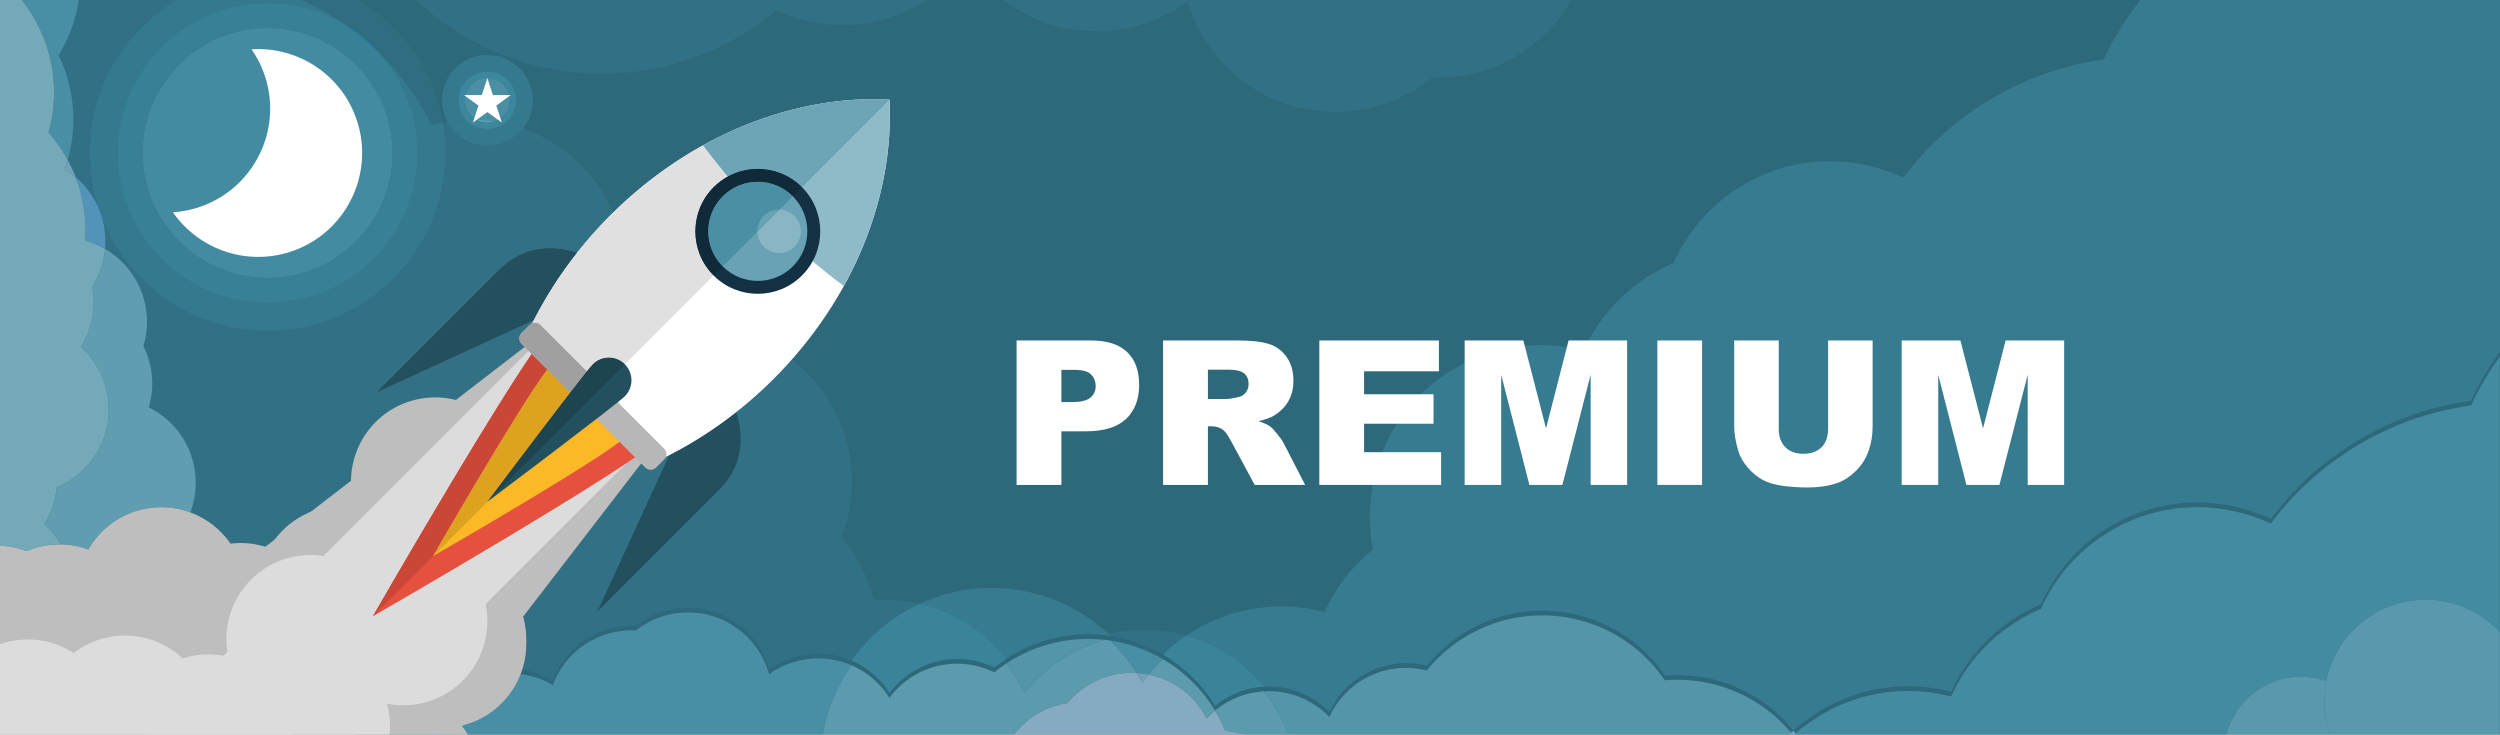 <?xml version="1.0" encoding="UTF-8"?>
<!DOCTYPE svg PUBLIC "-//W3C//DTD SVG 1.1//EN" "http://www.w3.org/Graphics/SVG/1.1/DTD/svg11.dtd">
<svg version="1.1" xmlns="http://www.w3.org/2000/svg" xmlns:xlink="http://www.w3.org/1999/xlink" x="0" y="0" width="1701.813" height="500" viewBox="0, 0, 1701.813, 500">
  <defs>
    <clipPath id="Clip_1">
      <path d="M1701.812,-35.25 L0,-35.25 L0,532.015 L1701.812,532.015 z"/>
    </clipPath>
    <clipPath id="Clip_2">
      <path d="M1701.812,-35.25 L0,-35.25 L0,532.015 L1701.812,532.015 z"/>
    </clipPath>
    <clipPath id="Clip_3">
      <path d="M1701.812,-35.25 L0,-35.25 L0,532.015 L1701.812,532.015 z"/>
    </clipPath>
  </defs>
  <g id="Capa_1">
    <path d="M1701.813,-35.25 L-0,-35.25 L-0,532.015 L1701.813,532.015 z" fill="#2E697B"/>
    <g clip-path="url(#Clip_1)">
      <path d="M246.438,452.224 C248.707,459.46 252.294,465.91 256.831,471.43 C255.488,471.748 254.147,472.099 252.81,472.52 C222.632,481.992 205.849,514.143 215.324,544.315 C215.402,544.562 215.488,544.8 215.573,545.041 C212.677,545.482 209.775,546.142 206.892,547.048 C185.471,553.771 170.809,571.925 167.49,592.688 C150.23,607.111 142.396,631.021 149.557,653.816 C154.315,668.971 164.794,680.747 177.867,687.515 C161.94,702.065 154.937,725.036 161.822,746.982 C164.794,756.441 169.995,764.583 176.659,771.01 C151.647,782.38 138.03,810.243 144.907,837.213 C113.49,862.519 99.049,905.359 111.861,946.173 C118.929,968.685 133.168,986.951 151.251,999.292 C150.124,1012.098 151.422,1025.329 155.517,1038.359 C172.224,1091.593 228.933,1121.197 282.164,1104.484 C317.206,1093.483 342.004,1065.15 350.099,1031.885 C364.955,1034.21 380.557,1033.249 395.874,1028.446 C449.107,1011.733 478.712,955.026 462.001,901.793 C456.026,882.759 444.923,866.769 430.704,854.82 C432.459,840.869 431.337,826.34 426.85,812.048 C423.076,800.021 417.247,789.228 409.895,779.875 C422.164,765.389 426.983,745.131 420.872,725.674 C417.363,714.493 410.731,705.151 402.244,698.301 C401.814,695.17 401.132,692.03 400.148,688.911 C396.672,677.834 390.13,668.571 381.753,661.742 C389.283,648.421 391.51,632.145 386.564,616.394 C379.286,593.223 358.641,577.963 335.791,576.412 C332.096,568.019 326.553,560.883 319.805,555.341 C327.328,542.02 329.547,525.748 324.607,510.007 C322.338,502.769 318.745,496.315 314.208,490.8 C315.553,490.479 316.894,490.128 318.231,489.708 C348.411,480.233 365.191,448.087 355.716,417.913 C346.243,387.736 314.1,370.95 283.923,380.429 C253.745,389.9 236.963,422.046 246.438,452.224" fill="#BEBEBE"/>
    </g>
    <path d="M376.389,463.063 C377.416,460.32 378.661,457.617 380.147,454.986 C390.665,436.31 410.095,425.822 430.1,425.822 C431.051,425.822 432.006,425.845 432.957,425.894 C443.1,417.923 455.653,413.63 468.439,413.63 C477.95,413.63 487.595,416.006 496.478,421.009 C510.317,428.802 519.669,441.494 523.578,455.684 C533.345,448.687 545.094,444.937 557.047,444.937 C564.652,444.937 572.343,446.454 579.661,449.622 C588.182,437.524 599.164,426.861 612.425,418.431 C616.777,415.665 621.241,413.224 625.791,411.099 C618.257,409.417 610.578,408.583 602.907,408.583 C600.299,408.583 597.686,408.681 595.084,408.87 C591.171,393.407 583.69,378.698 572.696,366.059 C587.907,327.07 578.754,281.072 546.108,251.025 C543.765,248.865 541.35,246.836 538.87,244.932 C534.966,249.343 530.896,253.67 526.658,257.909 C504.273,280.297 479.32,298.028 453.302,310.996 C453.046,311.675 452.644,312.31 452.097,312.855 L446.676,318.282 C445.649,319.311 444.302,319.826 442.955,319.826 C441.608,319.826 440.259,319.311 439.23,318.282 L436.446,315.5 L356.221,419.605 C359.689,431.944 358.827,444.531 354.504,455.698 C361.758,456.574 368.961,458.858 375.726,462.669 L376.389,463.063 M791.609,445.444 C796.442,440.79 801.741,436.493 807.497,432.631 C798.29,430.066 788.809,428.788 779.342,428.788 C771.067,428.788 762.796,429.764 754.724,431.709 C755.113,432.072 755.501,432.446 755.887,432.817 C767.658,434.595 779.307,438.502 790.299,444.693 C790.737,444.939 791.174,445.191 791.609,445.444 M180.637,372.193 L187.04,367.256 C193.176,359.038 201.532,352.418 211.487,348.418 L238.934,327.263 C239.153,301.486 256.882,278.217 283.086,272.042 C287.499,271.003 291.916,270.503 296.264,270.503 C301.057,270.503 305.768,271.109 310.303,272.267 L357.129,236.179 L355.041,234.093 C354.014,233.063 353.5,231.715 353.5,230.368 C353.5,229.021 354.012,227.674 355.041,226.645 L360.468,221.222 C360.478,221.214 360.487,221.203 360.499,221.195 C361.034,220.667 361.656,220.277 362.32,220.024 C362.699,219.26 363.085,218.499 363.473,217.736 L256.931,266.711 C256.931,266.711 311.962,211.677 339.893,183.744 C351.169,172.471 363.616,169.109 374.456,169.109 C374.489,169.109 374.524,169.109 374.558,169.109 C374.562,169.109 374.562,169.109 374.564,169.109 C374.595,169.109 374.624,169.109 374.654,169.109 C374.691,169.109 374.732,169.111 374.768,169.111 C374.781,169.111 374.791,169.111 374.805,169.111 C381.706,169.154 387.942,170.55 392.782,172.114 C397.213,166.493 401.906,160.982 406.849,155.603 C409.623,152.582 412.477,149.602 415.416,146.669 C415.506,146.577 415.598,146.487 415.689,146.396 C415.732,146.353 415.781,146.304 415.826,146.261 C415.869,146.218 415.916,146.171 415.959,146.128 C416.016,146.071 416.075,146.012 416.134,145.953 C416.161,145.928 416.185,145.902 416.212,145.875 C416.279,145.808 416.355,145.734 416.422,145.667 C416.428,145.663 416.432,145.657 416.438,145.651 C416.743,145.348 417.051,145.044 417.357,144.746 C411.725,131.665 403.318,119.53 392.161,109.263 C381.347,99.304 369,92.06 355.957,87.492 C350.297,94.61 341.567,99.172 331.77,99.172 C320.029,99.172 309.817,92.618 304.592,82.971 C303.537,83.145 302.483,83.33 301.432,83.532 C302.581,90.231 303.181,97.124 303.181,104.15 C303.181,171.006 248.987,225.202 182.127,225.202 C131.331,225.202 87.843,193.911 69.881,149.561 C71.028,153.897 71.683,158.438 71.775,163.125 C71.818,165.284 71.74,167.419 71.548,169.524 C83.667,176.543 93.252,187.996 97.628,202.462 C101.027,213.682 100.802,225.133 97.644,235.571 C99.053,238.402 100.253,241.382 101.198,244.507 C104.562,255.621 104.376,266.964 101.296,277.327 C115.021,284.089 126.02,296.293 130.801,312.096 C134.589,324.626 133.879,337.445 129.592,348.814 C140.59,352.882 150.206,360.277 156.954,370.066 C159.254,369.787 161.551,369.652 163.824,369.652 C169.605,369.652 175.261,370.53 180.637,372.193 M66.609,140.439 C63.014,128.985 61.073,116.791 61.073,104.15 C61.073,37.292 115.27,-16.904 182.127,-16.904 C182.613,-16.904 183.101,-16.902 183.585,-16.896 C181.578,-23.113 179.235,-29.241 176.559,-35.25 L52.639,-35.25 C53.85,-29.316 54.541,-23.193 54.668,-16.923 C55.07,3.026 49.635,21.716 39.966,37.572 C46.067,50.243 49.635,64.372 49.937,79.346 C50.139,89.617 48.794,99.547 46.126,108.934 C48.13,112.643 49.92,116.513 51.472,120.53 C57.867,125.937 63.071,132.722 66.609,140.439" fill="#327185"/>
    <path d="M326.957,535.25 L559.257,535.25 C555.481,506.327 562.719,476.787 579.581,452.855 C572.261,449.689 564.57,448.173 556.967,448.173 C545.012,448.173 533.263,451.92 523.499,458.919 C519.588,444.727 510.237,432.035 496.396,424.242 C487.515,419.242 477.871,416.864 468.357,416.864 C455.571,416.864 443.018,421.156 432.876,429.129 C431.925,429.08 430.971,429.055 430.02,429.055 C410.013,429.055 390.585,439.543 380.067,458.221 C378.579,460.85 377.334,463.553 376.308,466.296 L375.644,465.904 C368.882,462.093 361.679,459.807 354.424,458.932 C348.352,474.624 335.452,487.51 318.149,492.943 C316.812,493.364 315.471,493.713 314.126,494.033 C318.664,499.55 322.256,506.004 324.526,513.242 C326.83,520.58 327.575,528.032 326.957,535.25 M781.889,459.181 C784.861,455.515 788.076,452.004 791.527,448.679 C791.095,448.426 790.658,448.175 790.219,447.926 C779.225,441.737 767.577,437.83 755.805,436.05 C762.335,442.349 768.232,449.514 773.314,457.509 C773.443,457.711 773.573,457.917 773.7,458.119 C776.421,458.272 779.156,458.621 781.889,459.181" fill="#488EA4"/>
    <path d="M269.511,535.25 L326.957,535.25 C327.575,528.033 326.83,520.58 324.526,513.242 C322.256,506.004 318.666,499.55 314.126,494.033 C315.471,493.713 316.814,493.364 318.149,492.943 C335.452,487.51 348.352,474.624 354.424,458.932 C358.746,447.764 359.609,435.179 356.141,422.838 L269.511,535.25" fill="#BEBEBE"/>
    <path d="M777.574,464.841 C778.952,462.918 780.391,461.028 781.889,459.181 C779.156,458.621 776.421,458.272 773.7,458.119 C775.082,460.334 776.351,462.581 777.574,464.841" fill="#75A1BA"/>
    <path d="M71.548,169.524 C71.74,167.419 71.818,165.284 71.775,163.125 C71.683,158.438 71.028,153.897 69.881,149.561 C68.67,146.575 67.582,143.538 66.609,140.439 C63.071,132.722 57.867,125.937 51.472,120.53 C52.378,122.875 53.2,125.27 53.941,127.715 C57.593,139.776 58.856,151.984 58.042,163.849 C62.777,165.162 67.317,167.072 71.548,169.524" fill="#5193B9"/>
    <path d="M46.126,108.934 C48.794,99.547 50.139,89.617 49.937,79.346 C49.635,64.372 46.067,50.243 39.966,37.572 C49.635,21.716 55.07,3.026 54.668,-16.923 C54.541,-23.193 53.85,-29.316 52.639,-35.25 L-0,-35.25 L-0,-14.975 C14.898,-2.726 26.457,13.911 32.46,33.755 C38.243,52.85 38.065,72.316 33.048,90.199 C38.045,95.861 42.448,102.125 46.126,108.934" fill="#488EA4"/>
    <path d="M60.11,374.079 C67.717,360.808 80.586,350.584 96.654,346.803 C101.067,345.762 105.48,345.266 109.824,345.266 C116.678,345.266 123.355,346.503 129.592,348.814 C133.879,337.445 134.589,324.626 130.801,312.096 C126.02,296.293 115.021,284.089 101.296,277.327 C104.376,266.964 104.562,255.621 101.198,244.507 C100.253,241.382 99.053,238.402 97.644,235.571 C100.802,225.133 101.027,213.682 97.628,202.462 C93.252,187.996 83.667,176.543 71.548,169.524 C70.701,178.825 67.613,187.504 62.833,195.003 C63.427,198.108 63.772,201.3 63.839,204.572 C64.074,216.18 60.824,227.045 55.056,236.186 C66.439,246.41 73.73,261.136 74.057,277.643 C74.539,301.927 59.832,322.963 38.661,331.717 C37.829,340.847 34.851,349.373 30.221,356.776 C34.648,360.759 38.457,365.419 41.474,370.601 C47.926,370.711 54.213,371.918 60.11,374.079" fill="#619DB0"/>
    <path d="M51.472,120.53 C49.92,116.513 48.13,112.643 46.126,108.934 C45.522,111.067 44.848,113.168 44.111,115.242 C46.703,116.811 49.165,118.583 51.472,120.53" fill="#73A0BA"/>
    <path d="M18.209,375.12 C21.126,373.885 24.171,372.877 27.353,372.132 C31.76,371.091 36.169,370.593 40.507,370.593 C40.831,370.593 41.152,370.595 41.474,370.601 C38.457,365.419 34.648,360.759 30.221,356.776 C34.851,349.373 37.829,340.847 38.661,331.717 C59.832,322.963 74.539,301.927 74.057,277.643 C73.73,261.136 66.439,246.41 55.056,236.186 C60.824,227.045 64.074,216.18 63.839,204.572 C63.772,201.3 63.427,198.108 62.833,195.003 C67.613,187.504 70.701,178.825 71.548,169.524 C67.317,167.072 62.777,165.162 58.042,163.849 C58.856,151.984 57.593,139.776 53.941,127.715 C53.2,125.272 52.378,122.875 51.472,120.53 C49.165,118.583 46.703,116.811 44.111,115.242 C44.848,113.168 45.522,111.067 46.126,108.934 C42.448,102.125 38.045,95.861 33.048,90.199 C38.065,72.316 38.243,52.85 32.46,33.755 C26.457,13.911 14.898,-2.726 -0,-14.975 L-0,371.554 C6.309,371.74 12.449,372.975 18.209,375.12" fill="#73A9B9"/>
    <g clip-path="url(#Clip_2)">
      <path d="M908.83,76.154 C932.697,76.154 956.093,67.965 974.792,52.834 C976.049,52.878 977.3,52.901 978.557,52.901 C1015.629,52.901 1051.541,33.175 1070.525,-1.669 C1073.169,-6.513 1075.377,-11.485 1077.188,-16.522 C1077.594,-16.284 1077.99,-16.043 1078.402,-15.82 C1094.301,-7.158 1111.456,-3.047 1128.373,-3.047 C1156.557,-3.047 1184.074,-14.461 1203.992,-35.25 L254.169,-35.25 C270.38,-9.732 293.086,12.16 321.515,27.646 C349.544,42.914 379.773,50.158 409.582,50.158 C452.783,50.158 495.092,34.945 528.497,6.912 C542.91,13.772 558.188,17.044 573.278,17.044 C606.267,17.044 638.341,1.397 658.388,-26.616 C667.556,-12.387 680.322,-0.191 696.226,8.467 C712.115,17.128 729.25,21.235 746.151,21.235 C768.495,21.235 790.425,14.054 808.481,0.725 C815.992,26.556 833.399,49.504 858.881,63.382 C874.773,72.045 891.921,76.154 908.83,76.154 M1304.438,-26.277 C1319.094,-26.277 1333.574,-29.365 1346.894,-35.25 L1262.166,-35.25 C1275.834,-29.18 1290.218,-26.277 1304.438,-26.277" fill="#327185"/>
      <path d="M309.346,383.532 C301.969,385.277 294.582,385.487 287.526,384.397 C287.934,385.716 288.322,387.049 288.644,388.412 C295.895,419.201 276.81,450.036 246.023,457.282 C245.78,457.348 245.523,457.393 245.274,457.442 C246.372,460.16 247.289,462.989 247.981,465.935 C253.128,487.787 244.997,509.658 228.839,523.107 C225.242,545.309 208.676,564.251 185.416,569.729 C169.96,573.366 154.482,570.364 141.988,562.571 C137.602,583.697 121.426,601.446 99.034,606.717 C89.39,608.988 79.727,608.676 70.797,606.221 C73.787,633.533 56.777,659.462 30.068,667.31 C24.339,707.247 -5.131,741.524 -46.773,751.334 C-69.734,756.745 -92.711,753.82 -112.551,744.567 C-122.995,752.071 -135.034,757.704 -148.33,760.837 C-202.639,773.629 -257.031,739.973 -269.825,685.66 C-278.243,649.911 -266.535,614.124 -242.055,590.194 C-251.634,578.606 -258.774,564.691 -262.452,549.069 C-275.248,494.758 -241.59,440.365 -187.285,427.569 C-167.866,422.991 -148.446,424.387 -130.913,430.511 C-119.805,421.887 -106.744,415.435 -92.166,412.004 C-79.897,409.111 -67.637,408.607 -55.844,410.163 C-49.649,392.219 -34.683,377.741 -14.837,373.069 C-3.427,370.377 7.989,371.315 18.209,375.12 C21.128,373.885 24.171,372.877 27.355,372.132 C38.657,369.464 49.963,370.36 60.11,374.079 C67.717,360.808 80.586,350.584 96.654,346.803 C120.299,341.235 143.952,351.204 156.954,370.066 C166.051,368.964 175.016,370.089 183.229,373.061 C190.843,359.795 203.704,349.581 219.764,345.795 C227.149,344.06 234.532,343.848 241.594,344.938 C241.178,343.615 240.794,342.284 240.473,340.923 C233.217,310.132 252.304,279.295 283.086,272.042 C313.873,264.792 344.709,283.879 351.967,314.655 C359.215,345.442 340.136,376.282 309.346,383.532" fill="#BEBEBE"/>
    </g>
    <path d="M1220.801,497.362 C1225.638,492.988 1230.908,488.957 1236.601,485.34 C1255.984,473.013 1277.618,467.139 1299.005,467.139 C1308.909,467.139 1318.763,468.4 1328.314,470.864 C1337.325,450.802 1352.095,433.04 1372.047,420.364 C1377.667,416.794 1383.472,413.786 1389.411,411.291 C1398.399,390.988 1413.264,373.018 1433.414,360.22 C1452.797,347.891 1474.427,342.015 1495.808,342.015 C1513.07,342.015 1530.171,345.846 1545.79,353.21 C1560.29,333.82 1578.458,316.662 1600.111,302.898 C1625.845,286.539 1653.831,276.672 1682.187,272.751 C1687.633,261.096 1694.185,249.906 1701.813,239.353 L1701.813,-35.25 L1492.812,-35.25 C1466.052,-14.685 1445.633,11.466 1432.071,40.474 C1403.718,44.393 1375.734,54.262 1349.999,70.624 C1328.346,84.39 1310.178,101.543 1295.674,120.934 C1280.061,113.57 1262.958,109.739 1245.698,109.739 C1224.311,109.739 1202.683,115.615 1183.301,127.944 C1163.152,140.744 1148.285,158.712 1139.296,179.011 C1133.356,181.513 1127.555,184.514 1121.934,188.094 C1101.981,200.77 1087.212,218.526 1078.198,238.59 C1068.647,236.126 1058.795,234.867 1048.889,234.867 C1027.504,234.867 1005.868,240.741 986.487,253.066 C944.748,279.597 925.637,328.241 934.634,374.012 C920.083,385.708 908.979,400.361 901.633,416.553 C892.097,414.096 882.252,412.838 872.359,412.838 C850.972,412.838 829.338,418.713 809.947,431.033 C809.122,431.556 808.304,432.088 807.497,432.631 C822.932,436.932 837.6,444.854 850.196,456.452 C853.927,459.885 857.352,463.532 860.467,467.347 C861.557,467.286 862.647,467.253 863.741,467.253 C869.456,467.253 875.267,468.115 881.007,469.929 C890.46,472.92 898.59,478.135 905.009,484.815 C914.417,464.222 935.012,451.39 957.056,451.39 C961.761,451.39 966.533,451.973 971.275,453.192 C990.347,429.611 1019.313,415.643 1049.847,415.643 C1059.928,415.643 1070.176,417.164 1080.3,420.364 C1102.798,427.484 1121.033,441.749 1133.339,459.86 C1136.197,459.615 1139.075,459.493 1141.965,459.493 C1152.038,459.493 1162.281,461.003 1172.399,464.202 C1192.21,470.468 1208.731,482.268 1220.801,497.362 M685.063,448.422 C701.617,437.508 721.079,431.688 740.856,431.688 C744.653,431.688 748.461,431.901 752.26,432.333 C753.078,432.117 753.901,431.909 754.724,431.709 C732.842,411.183 704.097,400.21 674.878,400.21 C658.277,400.21 641.526,403.753 625.791,411.099 C643.144,414.967 659.737,423.312 673.759,436.218 C677.909,440.041 681.679,444.127 685.063,448.422" fill="#367B90"/>
    <path d="M697.339,471.589 C698.912,469.617 700.529,467.664 702.262,465.78 C716.225,450.616 733.634,440.514 752.178,435.569 C748.38,435.134 744.573,434.922 740.774,434.922 C720.998,434.922 701.537,440.743 684.984,451.657 C689.909,457.905 694.026,464.6 697.339,471.589" fill="#5395A9"/>
    <path d="M901.196,535.25 L1194.562,535.25 C1200.906,522.389 1209.68,510.587 1220.721,500.595 C1208.65,485.501 1192.129,473.701 1172.317,467.437 C1162.201,464.239 1151.959,462.726 1141.886,462.726 C1138.994,462.726 1136.115,462.851 1133.26,463.095 C1120.952,444.984 1102.716,430.719 1080.219,423.599 C1070.095,420.397 1059.846,418.878 1049.765,418.878 C1019.231,418.878 990.265,432.844 971.195,456.425 C966.451,455.208 961.679,454.623 956.974,454.623 C934.932,454.623 914.335,467.455 904.927,488.048 C898.51,481.368 890.38,476.155 880.925,473.162 C875.186,471.35 869.377,470.486 863.661,470.486 C862.567,470.486 861.475,470.519 860.387,470.58 C871.516,484.213 878.719,500.063 881.934,516.569 C889.29,522.005 895.734,528.308 901.196,535.25" fill="#5395A9"/>
    <path d="M883.863,535.25 L901.196,535.25 C895.734,528.308 889.29,522.005 881.934,516.569 C883.134,522.73 883.779,528.988 883.863,535.25" fill="#7DA8C1"/>
    <path d="M827.184,480.466 C836.522,472.73 848.194,468.06 860.467,467.347 C857.352,463.532 853.927,459.885 850.196,456.452 C837.6,444.854 822.932,436.932 807.497,432.631 C801.741,436.493 796.442,440.79 791.609,445.444 C806.738,454.255 818.726,466.421 827.184,480.466 M605.516,471.799 C616.536,456.848 633.855,448.554 651.633,448.554 C660.151,448.554 668.771,450.459 676.862,454.447 C679.501,452.294 682.242,450.283 685.063,448.422 C681.679,444.127 677.909,440.041 673.759,436.218 C659.737,423.312 643.144,414.967 625.791,411.099 C621.241,413.224 616.777,415.665 612.425,418.433 C599.164,426.861 588.182,437.524 579.661,449.622 C581.494,450.414 583.302,451.31 585.08,452.31 C593.714,457.178 600.605,463.949 605.516,471.799 M755.887,432.817 C755.501,432.446 755.113,432.072 754.724,431.709 C753.901,431.909 753.078,432.117 752.26,432.335 C753.47,432.472 754.677,432.633 755.887,432.817" fill="#3A849B"/>
    <path d="M559.257,535.25 L626.256,535.25 C636.1,527.788 648.253,523.581 660.876,523.581 C666.597,523.581 672.412,524.444 678.158,526.261 L678.879,526.508 C679.324,523.617 679.993,520.715 680.906,517.837 C687.672,496.423 705.859,481.801 726.623,478.523 C737.439,465.635 753.55,458.029 770.514,458.029 C771.573,458.029 772.635,458.058 773.7,458.117 C773.573,457.915 773.443,457.711 773.314,457.509 C768.232,449.514 762.335,442.349 755.805,436.05 C754.597,435.867 753.389,435.705 752.178,435.569 C733.634,440.514 716.225,450.616 702.262,465.78 C700.529,467.664 698.912,469.617 697.339,471.589 C694.026,464.6 689.909,457.905 684.984,451.657 C682.161,453.518 679.422,455.529 676.78,457.682 C668.691,453.694 660.07,451.788 651.552,451.788 C633.775,451.788 616.456,460.083 605.434,475.032 C600.525,467.184 593.634,460.411 585,455.545 C583.22,454.545 581.414,453.647 579.581,452.855 C562.719,476.788 555.481,506.327 559.257,535.25 M821.432,489.092 C823.204,487.157 825.098,485.36 827.105,483.699 C818.646,469.654 806.656,457.491 791.527,448.679 C788.076,452.004 784.861,455.515 781.889,459.181 C783.859,459.581 785.826,460.089 787.784,460.707 C802.935,465.496 814.686,475.998 821.432,489.092" fill="#5C9AAD"/>
    <path d="M881.934,516.569 C878.719,500.063 871.516,484.213 860.387,470.58 C848.112,471.293 836.441,475.963 827.105,483.699 C829.764,488.116 832.075,492.721 834.026,497.464 C846.789,499.016 859.463,503.026 871.363,509.728 C875.073,511.816 878.594,514.102 881.934,516.569" fill="#5C9AAD"/>
    <path d="M626.256,535.25 L883.863,535.25 C883.779,528.988 883.134,522.73 881.934,516.569 C878.595,514.102 875.074,511.816 871.363,509.727 C859.463,503.026 846.789,499.016 834.026,497.464 C832.075,492.721 829.764,488.116 827.105,483.699 C825.098,485.36 823.204,487.156 821.432,489.091 C814.686,475.998 802.935,465.496 787.784,460.707 C785.827,460.089 783.859,459.581 781.889,459.181 C780.391,461.028 778.952,462.918 777.574,464.841 C776.352,462.581 775.082,460.334 773.7,458.119 C772.635,458.058 771.573,458.029 770.514,458.029 C753.55,458.029 737.439,465.635 726.623,478.522 C705.859,481.801 687.672,496.423 680.906,517.837 C679.993,520.715 679.324,523.617 678.879,526.508 L678.158,526.261 C672.412,524.444 666.597,523.581 660.876,523.581 C648.253,523.581 636.1,527.787 626.256,535.25" fill="#85AAC1"/>
    <path d="M1238.793,535.25 L1469.883,535.25 C1474.198,524.358 1484.827,516.657 1497.257,516.657 L1514.07,516.657 C1513.989,515.473 1513.95,514.279 1513.95,513.075 C1513.95,484.15 1537.398,460.703 1566.319,460.703 C1572.345,460.703 1578.131,461.722 1583.52,463.594 C1589.823,432.035 1617.681,408.252 1651.094,408.252 C1671.118,408.252 1689.139,416.786 1701.733,430.419 L1701.733,242.587 C1694.103,253.139 1687.553,264.331 1682.107,275.986 C1653.75,279.907 1625.766,289.772 1600.029,306.131 C1578.378,319.897 1560.21,337.055 1545.71,356.446 C1530.091,349.081 1512.99,345.248 1495.726,345.248 C1474.347,345.248 1452.715,351.126 1433.333,363.455 C1413.185,376.251 1398.317,394.223 1389.33,414.524 C1383.392,417.021 1377.587,420.027 1371.966,423.599 C1352.013,436.275 1337.244,454.035 1328.232,474.097 C1318.682,471.636 1308.827,470.374 1298.923,470.374 C1277.536,470.374 1255.902,476.249 1236.519,488.575 C1230.829,492.19 1225.556,496.221 1220.721,500.595 C1228.928,510.862 1235.072,522.646 1238.793,535.25" fill="#438BA1"/>
    <g clip-path="url(#Clip_3)">
      <path d="M1194.643,532.015 L1238.875,532.015 C1235.154,519.413 1229.01,507.629 1220.8,497.362 C1209.76,507.354 1200.987,519.154 1194.643,532.015" fill="#6EA5C6"/>
      <path d="M-130.658,612.087 L60.54,803.287 L441.861,308.477 L364.152,230.764 L-130.658,612.087" fill="#BEBEBE"/>
      <path d="M219.415,491.772 C211.901,492.831 204.531,492.374 197.603,490.649 C197.891,491.994 198.152,493.36 198.352,494.75 C202.773,526.069 180.966,555.043 149.647,559.456 C149.4,559.499 149.14,559.519 148.881,559.546 C149.734,562.35 150.387,565.253 150.806,568.251 C153.945,590.479 143.86,611.519 126.545,623.446 C120.948,645.231 102.725,662.587 79.066,665.924 C63.341,668.143 48.202,663.746 36.467,654.851 C30.178,675.487 12.453,691.689 -10.32,694.904 C-20.132,696.29 -29.725,695.1 -38.398,691.847 C-37.904,719.316 -57.205,743.592 -84.516,748.972 C-93.85,788.227 -126.314,819.684 -168.678,825.662 C-192.035,828.963 -214.653,823.96 -233.566,812.944 C-244.654,819.465 -257.15,823.984 -270.676,825.891 C-325.924,833.696 -377.03,795.229 -384.831,739.981 C-389.965,703.606 -375.046,669.041 -348.499,647.431 C-356.984,635.017 -362.824,620.519 -365.071,604.622 C-372.874,549.375 -334.407,498.269 -279.163,490.463 C-259.407,487.673 -240.194,490.824 -223.293,498.52 C-211.452,490.941 -197.856,485.703 -183.025,483.611 C-170.548,481.848 -158.289,482.464 -146.683,485.085 C-138.884,467.776 -122.665,454.721 -102.478,451.871 C-90.87,450.228 -79.584,452.198 -69.75,456.915 C-66.733,455.956 -63.61,455.229 -60.373,454.766 C-48.875,453.143 -37.696,455.064 -27.929,459.691 C-19.148,447.168 -5.403,438.155 10.943,435.854 C34.991,432.456 57.64,444.535 68.874,464.502 C78.037,464.23 86.865,466.163 94.766,469.872 C103.553,457.35 117.296,448.354 133.636,446.042 C141.145,444.986 148.518,445.45 155.445,447.175 C155.158,445.821 154.896,444.46 154.696,443.07 C150.277,411.749 172.083,382.779 203.4,378.353 C234.717,373.932 263.693,395.742 268.117,427.053 C272.538,458.374 250.736,487.35 219.415,491.772" fill="#DCDCDC"/>
      <path d="M285.319,479.084 C277.871,480.519 270.482,480.425 263.481,479.047 C263.834,480.382 264.167,481.731 264.43,483.109 C270.409,514.171 250.077,544.196 219.021,550.173 C218.776,550.224 218.515,550.258 218.266,550.301 C219.25,553.059 220.05,555.923 220.619,558.897 C224.863,580.945 215.843,602.459 199.15,615.234 C194.644,637.273 177.308,655.516 153.849,660.035 C138.255,663.04 122.916,659.403 110.75,651.107 C105.503,672.029 88.608,689.101 66.021,693.445 C56.293,695.323 46.654,694.61 37.827,691.794 C39.696,719.206 21.63,744.416 -5.376,751.158 C-12.735,790.828 -43.587,823.868 -85.599,831.957 C-108.762,836.423 -131.603,832.559 -151.043,822.498 C-161.787,829.565 -174.046,834.702 -187.461,837.284 C-242.245,847.837 -295.213,811.976 -305.761,757.186 C-312.709,721.115 -299.542,685.852 -274.101,662.938 C-283.199,650.964 -289.761,636.774 -292.798,621.011 C-303.353,566.226 -267.492,513.257 -212.702,502.702 C-193.111,498.924 -173.765,501.112 -156.501,507.952 C-145.052,499.791 -131.733,493.882 -117.025,491.047 C-104.654,488.665 -92.378,488.669 -80.656,490.706 C-73.734,473.03 -58.185,459.174 -38.167,455.327 C-26.653,453.102 -15.284,454.506 -5.231,458.727 C-2.264,457.617 0.819,456.735 4.029,456.115 C15.433,453.916 26.692,455.278 36.677,459.409 C44.822,446.458 58.101,436.779 74.314,433.66 C98.161,429.059 121.387,439.996 133.601,459.37 C142.741,458.646 151.647,460.136 159.734,463.443 C167.882,450.5 181.158,440.825 197.36,437.7 C204.806,436.269 212.193,436.361 219.201,437.736 C218.843,436.403 218.515,435.058 218.249,433.679 C212.265,402.616 232.601,372.591 263.651,366.609 C294.713,360.624 324.742,380.96 330.723,412.014 C336.705,443.074 316.382,473.103 285.319,479.084" fill="#DCDCDC"/>
      <path d="M-73.212,671.905 L-1.651,743.467 L436.411,305.403 L364.846,233.842 L-73.212,671.905" fill="#DCDCDC"/>
    </g>
    <path d="M376.163,222.181 C355.459,242.889 253.839,419.482 253.839,419.482 C253.839,419.482 430.437,317.866 451.138,297.159 C471.839,276.453 471.839,242.889 451.138,222.181 C430.437,201.476 396.872,201.476 376.163,222.181" fill="#E6503E"/>
    <path d="M376.163,247.249 C362.385,261.032 294.743,378.58 294.743,378.58 C294.743,378.58 412.289,310.938 426.073,297.159 C439.854,283.377 439.854,261.032 426.077,247.249 C412.289,233.467 389.946,233.467 376.163,247.249" fill="#FBB827"/>
    <path d="M460.801,298.51 L496.868,270.326 C496.868,270.326 517.51,305.495 489.577,333.43 C461.646,361.361 406.612,416.392 406.612,416.392 L460.801,298.51" fill="#23505E"/>
    <path d="M374.809,212.518 L403,176.449 C403,176.449 367.833,155.813 339.894,183.744 C311.962,211.677 256.931,266.711 256.931,266.711 L374.809,212.518" fill="#4C4C4C"/>
    <path d="M360.309,224.141 C373.438,196.638 391.851,170.23 415.416,146.669 C470.649,91.425 541.499,64.397 605.469,67.85 C608.924,131.824 581.894,202.674 526.658,257.909 C503.093,281.476 476.685,299.886 449.182,313.006 L360.309,224.141" fill="#FFFFFF"/>
    <path d="M523.101,150.219 C506.384,133.5 491.489,116.205 478.608,98.912 C519.706,76.19 564.03,65.615 605.469,67.85 C607.708,109.296 597.135,153.617 574.409,194.714 C557.112,181.834 539.822,166.94 523.101,150.219" fill="#8FBBC8"/>
    <path d="M485.774,127.415 C469.169,144.024 469.169,170.942 485.774,187.549 C502.379,204.152 529.299,204.152 545.906,187.549 C562.513,170.942 562.513,144.024 545.906,127.415 C529.299,110.814 502.379,110.814 485.774,127.415" fill="#133143"/>
    <path d="M491.985,133.622 C478.806,146.802 478.806,168.166 491.985,181.338 C505.157,194.518 526.521,194.518 539.699,181.338 C552.871,168.166 552.871,146.802 539.699,133.622 C526.521,120.451 505.157,120.451 491.985,133.622" fill="#68A2B4"/>
    <path d="M530.363,172.259 C534.147,172.259 537.931,170.814 540.818,167.928 C546.584,162.161 546.584,152.805 540.818,147.03 C537.993,144.212 534.312,142.77 530.612,142.709 L515.591,157.732 C515.652,161.429 517.095,165.107 519.916,167.928 C522.802,170.814 526.583,172.259 530.363,172.259" fill="#89B6C4"/>
    <path d="M355.041,226.645 C352.981,228.703 352.99,232.032 355.041,234.093 L439.23,318.282 C441.289,320.34 444.621,320.34 446.676,318.282 L452.097,312.855 C454.159,310.8 454.159,307.464 452.097,305.407 L367.916,221.222 C365.857,219.166 362.528,219.166 360.468,221.222 L355.041,226.645" fill="#B7B7B7"/>
    <path d="M403.573,247.975 C397.558,253.997 331.77,341.553 331.77,341.553 C331.77,341.553 419.329,275.761 425.336,269.75 C431.353,263.741 431.353,253.997 425.336,247.975 C419.329,241.97 409.584,241.97 403.573,247.975" fill="#23505E"/>
    <path d="M253.839,419.482 L253.839,419.482 M253.839,419.48 L253.839,419.48 M253.839,419.48 C253.843,419.478 253.843,419.478 253.843,419.474 C253.843,419.478 253.843,419.478 253.839,419.48 M253.845,419.474 C253.845,419.472 253.845,419.472 253.845,419.472 C253.845,419.472 253.845,419.472 253.845,419.474 M253.851,419.462 C253.853,419.46 253.853,419.46 253.853,419.456 C253.853,419.46 253.853,419.46 253.851,419.462 M253.863,419.44 C253.863,419.437 253.867,419.437 253.867,419.435 C253.867,419.437 253.863,419.437 253.863,419.44 M253.876,419.419 C253.878,419.415 253.88,419.413 253.88,419.411 C253.88,419.413 253.878,419.415 253.876,419.419 M253.88,419.407 C253.888,419.399 253.894,419.386 253.902,419.376 C253.894,419.386 253.888,419.399 253.88,419.407 M253.927,419.331 C253.927,419.331 253.929,419.329 253.929,419.327 C253.929,419.329 253.927,419.331 253.927,419.331 M253.935,419.317 C253.937,419.313 253.939,419.309 253.939,419.305 C253.939,419.309 253.937,419.313 253.935,419.317 M253.955,419.28 C253.994,419.217 254.037,419.137 254.09,419.048 C254.037,419.137 253.994,419.217 253.955,419.28 M254.094,419.042 C254.1,419.031 254.108,419.015 254.114,419.003 C254.106,419.017 254.1,419.031 254.094,419.042 M254.125,418.986 C258.774,410.916 319.151,306.276 354.502,252.162 C319.151,306.272 258.776,410.912 254.125,418.986 M354.518,252.137 C354.535,252.113 354.543,252.098 354.559,252.078 C354.545,252.096 354.533,252.119 354.518,252.137" fill="#C1C1C1"/>
    <path d="M253.839,419.482 L253.839,419.482 L294.749,378.572 C295.313,377.594 353.359,276.753 372.529,251.58 L361.94,240.99 C359.635,244.371 357.168,248.087 354.559,252.078 C354.543,252.098 354.535,252.113 354.518,252.137 C354.516,252.141 354.508,252.153 354.502,252.162 C319.151,306.276 258.774,410.916 254.125,418.986 C254.123,418.992 254.116,418.995 254.114,419.003 C254.108,419.015 254.102,419.031 254.094,419.042 C254.094,419.044 254.09,419.044 254.09,419.048 C254.037,419.137 253.994,419.217 253.955,419.28 C253.951,419.288 253.945,419.297 253.939,419.305 C253.939,419.309 253.937,419.313 253.935,419.317 C253.935,419.319 253.931,419.323 253.929,419.327 C253.929,419.329 253.927,419.331 253.927,419.331 C253.914,419.348 253.906,419.362 253.902,419.376 C253.894,419.386 253.888,419.399 253.88,419.407 C253.88,419.411 253.88,419.411 253.88,419.411 C253.88,419.413 253.878,419.415 253.876,419.419 C253.871,419.423 253.869,419.429 253.867,419.435 C253.867,419.437 253.863,419.437 253.863,419.44 C253.859,419.446 253.855,419.454 253.853,419.456 C253.853,419.458 253.853,419.458 253.851,419.462 C253.847,419.464 253.847,419.47 253.845,419.472 C253.845,419.472 253.845,419.472 253.845,419.474 L253.843,419.474 C253.843,419.478 253.843,419.478 253.839,419.48 L253.839,419.482" fill="#CA4636"/>
    <path d="M294.75,378.572 L331.77,341.553 C331.77,341.553 366.924,294.762 388.189,267.242 L372.529,251.58 C353.359,276.753 295.313,377.594 294.75,378.572" fill="#DCA220"/>
    <path d="M256.931,266.711 L363.473,217.736 C363.473,217.736 363.475,217.729 363.475,217.727 L256.931,266.711 M339.894,183.744 C351.171,172.471 363.624,169.109 374.466,169.109 C374.497,169.109 374.53,169.109 374.558,169.109 C374.524,169.109 374.489,169.109 374.456,169.109 C363.616,169.109 351.169,172.471 339.894,183.744 M374.805,169.111 C374.791,169.111 374.781,169.111 374.769,169.111 C374.781,169.111 374.791,169.111 374.805,169.111 M374.654,169.109 C374.624,169.109 374.595,169.109 374.564,169.109 C374.595,169.109 374.622,169.109 374.654,169.109 M406.849,155.603 C409.625,152.582 412.479,149.604 415.416,146.669 C412.477,149.602 409.623,152.582 406.849,155.603 M415.416,146.669 C415.508,146.577 415.598,146.487 415.689,146.396 C415.598,146.487 415.506,146.577 415.416,146.669 M415.826,146.261 C415.873,146.214 415.91,146.173 415.959,146.128 C415.916,146.171 415.869,146.218 415.826,146.261 M416.134,145.953 C416.161,145.928 416.185,145.902 416.212,145.875 C416.185,145.902 416.161,145.928 416.134,145.953 M416.422,145.667 C416.43,145.659 416.43,145.659 416.439,145.651 C416.432,145.657 416.428,145.663 416.422,145.667" fill="#0870A0"/>
    <path d="M605.469,67.85 C605.273,67.84 605.075,67.832 604.881,67.822 C605.075,67.832 605.275,67.842 605.469,67.85" fill="#00699F"/>
    <path d="M256.931,266.711 L363.475,217.727 C371.507,202.007 381.28,186.692 392.778,172.116 C387.936,170.553 381.706,169.158 374.803,169.111 C374.791,169.111 374.781,169.111 374.769,169.111 C374.73,169.111 374.691,169.109 374.654,169.109 C374.622,169.109 374.595,169.109 374.564,169.109 C374.562,169.109 374.562,169.109 374.558,169.109 C374.53,169.109 374.497,169.109 374.466,169.109 C363.624,169.109 351.171,172.471 339.894,183.744 C311.962,211.677 256.931,266.711 256.931,266.711" fill="#23505E"/>
    <path d="M399.499,252.809 C401.485,250.337 402.902,248.649 403.573,247.975 C406.578,244.975 410.517,243.47 414.457,243.47 C418.394,243.47 422.333,244.975 425.336,247.975 C425.338,247.979 425.338,247.979 425.342,247.981 L485.774,187.549 C469.169,170.94 469.169,144.024 485.774,127.415 C488.717,124.474 491.985,122.051 495.461,120.151 C489.514,113.098 483.892,106.009 478.612,98.917 C456.657,111.059 435.617,126.658 416.439,145.651 C416.43,145.659 416.43,145.659 416.422,145.667 C416.353,145.738 416.281,145.808 416.212,145.875 C416.185,145.902 416.161,145.928 416.134,145.953 C416.075,146.012 416.018,146.069 415.959,146.128 C415.91,146.173 415.873,146.214 415.826,146.261 C415.777,146.306 415.734,146.349 415.689,146.396 C415.598,146.487 415.508,146.577 415.416,146.669 C412.479,149.604 409.625,152.582 406.851,155.603 C401.908,160.984 397.225,166.501 392.792,172.122 C392.786,172.118 392.782,172.118 392.778,172.116 C381.28,186.692 371.507,202.007 363.475,217.727 C363.475,217.729 363.473,217.736 363.473,217.736 L363.499,217.725 C363.11,218.491 362.718,219.248 362.338,220.016 C362.936,219.791 363.565,219.681 364.193,219.681 C365.541,219.681 366.888,220.195 367.916,221.222 L399.499,252.809 M605.469,67.85 L605.469,67.85 C605.275,67.842 605.075,67.832 604.881,67.822 C604.877,67.822 604.871,67.822 604.865,67.822 C605.067,67.832 605.267,67.84 605.469,67.85" fill="#E0E0E0"/>
    <path d="M545.906,127.413 L605.469,67.85 C605.267,67.84 605.067,67.832 604.865,67.822 C603.287,67.74 601.707,67.689 600.125,67.64 C599.701,67.636 599.274,67.626 598.843,67.611 C597.361,67.585 595.875,67.562 594.388,67.562 C594.11,67.562 593.83,67.562 593.553,67.565 L592.877,67.573 C591.289,67.587 589.697,67.62 588.105,67.669 C587.652,67.681 587.192,67.695 586.737,67.716 C585.008,67.775 583.278,67.858 581.545,67.965 C581.141,67.993 580.734,68.026 580.334,68.05 C578.903,68.144 577.464,68.252 576.031,68.381 C575.525,68.426 575.015,68.471 574.511,68.518 C572.833,68.675 571.157,68.857 569.481,69.053 C568.914,69.118 568.357,69.187 567.793,69.261 C566.505,69.42 565.22,69.595 563.938,69.777 C563.356,69.865 562.776,69.936 562.197,70.026 C560.596,70.265 558.996,70.532 557.394,70.804 C556.686,70.93 555.977,71.057 555.273,71.19 C554.134,71.398 553.003,71.612 551.864,71.837 C551.013,71.998 550.168,72.173 549.315,72.351 C547.98,72.635 546.643,72.925 545.308,73.231 C544.465,73.416 543.628,73.614 542.787,73.817 C541.824,74.047 540.854,74.292 539.881,74.531 C538.558,74.872 537.229,75.217 535.896,75.576 C535.015,75.815 534.133,76.054 533.255,76.305 C532.294,76.58 531.334,76.85 530.375,77.14 C529.614,77.364 528.852,77.599 528.091,77.827 C526.45,78.332 524.809,78.854 523.168,79.395 C522.533,79.605 521.892,79.813 521.257,80.034 C520.188,80.389 519.12,80.756 518.057,81.134 C517.636,81.281 517.206,81.44 516.783,81.595 C514.777,82.314 512.778,83.069 510.778,83.837 C510.301,84.02 509.821,84.21 509.339,84.404 C505.755,85.808 502.191,87.321 498.639,88.909 C498.264,89.08 497.892,89.248 497.515,89.415 C493.896,91.058 490.295,92.789 486.717,94.612 C486.415,94.769 486.109,94.92 485.807,95.079 C483.396,96.318 480.998,97.596 478.612,98.917 C483.892,106.009 489.513,113.098 495.461,120.151 C501.791,116.693 508.817,114.964 515.838,114.964 C526.724,114.964 537.605,119.114 545.906,127.415" fill="#6DA5B6"/>
    <path d="M485.774,187.549 L491.985,181.338 C478.806,168.166 478.806,146.802 491.985,133.622 C498.572,127.035 507.206,123.743 515.84,123.743 C524.474,123.743 533.11,127.035 539.699,133.622 L545.906,127.413 C537.605,119.114 526.724,114.964 515.84,114.964 C508.817,114.964 501.791,116.693 495.461,120.151 C491.985,122.051 488.717,124.474 485.774,127.415 C469.169,144.024 469.169,170.94 485.774,187.549" fill="#102A39"/>
    <path d="M491.985,181.338 L515.591,157.732 C515.524,153.868 516.969,149.982 519.916,147.03 C522.803,144.148 526.583,142.709 530.363,142.709 C530.447,142.709 530.53,142.709 530.612,142.709 L539.699,133.622 C533.11,127.035 524.474,123.743 515.84,123.743 C507.206,123.743 498.572,127.035 491.985,133.622 C478.806,146.802 478.806,168.166 491.985,181.338" fill="#4A8FA4"/>
    <path d="M515.591,157.732 L530.612,142.709 C530.53,142.709 530.447,142.709 530.363,142.709 C526.583,142.709 522.803,144.148 519.916,147.03 C516.969,149.982 515.524,153.868 515.591,157.732" fill="#68A2B4"/>
    <path d="M388.189,267.242 C392.765,261.318 396.697,256.287 399.499,252.809 L367.916,221.222 C366.888,220.195 365.54,219.681 364.191,219.681 C363.565,219.681 362.936,219.791 362.338,220.016 C362.338,220.022 362.336,220.024 362.336,220.026 C361.664,220.285 361.036,220.665 360.497,221.195 C360.487,221.204 360.478,221.214 360.468,221.222 L355.041,226.645 C354.012,227.674 353.5,229.021 353.5,230.368 C353.5,231.715 354.014,233.063 355.041,234.093 L388.189,267.242" fill="#A0A0A0"/>
    <path d="M331.77,341.553 L331.77,341.553 L425.342,247.981 C425.338,247.979 425.338,247.979 425.336,247.975 C422.333,244.975 418.394,243.47 414.457,243.47 C410.517,243.47 406.578,244.975 403.573,247.975 C402.902,248.649 401.485,250.337 399.499,252.809 C396.697,256.287 392.765,261.318 388.189,267.242 C366.924,294.762 331.77,341.553 331.77,341.553" fill="#1E4450"/>
    <path d="M294.031,85.241 C296.482,84.58 298.948,84.012 301.432,83.532 C291.729,26.956 242.764,-16.198 183.585,-16.896 C184.591,-13.775 185.514,-10.636 186.352,-7.478 C203.341,-1.934 219.713,6.118 234.883,16.746 C243.688,22.074 251.624,28.691 258.425,36.341 C273.299,50.95 285.156,67.511 294.031,85.241" fill="#306D80"/>
    <path d="M182.127,225.202 C248.987,225.202 303.181,171.006 303.181,104.15 C303.181,97.124 302.581,90.231 301.432,83.532 C298.948,84.012 296.482,84.58 294.031,85.241 C285.156,67.511 273.299,50.95 258.425,36.341 C274.461,54.373 284.201,78.123 284.201,104.15 C284.201,160.526 238.502,206.224 182.127,206.224 C125.747,206.224 80.054,160.526 80.054,104.15 C80.054,47.776 125.747,2.072 182.127,2.072 C201.435,2.072 219.486,7.432 234.883,16.746 C219.713,6.118 203.341,-1.934 186.352,-7.478 C185.514,-10.636 184.591,-13.775 183.585,-16.896 C183.101,-16.902 182.613,-16.904 182.127,-16.904 C115.27,-16.904 61.073,37.292 61.073,104.15 C61.073,116.791 63.014,128.985 66.609,140.44 C67.946,143.354 69.046,146.404 69.881,149.561 C87.843,193.911 131.331,225.202 182.127,225.202" fill="#35798E"/>
    <path d="M69.881,149.561 C69.046,146.404 67.946,143.354 66.609,140.439 C67.582,143.538 68.67,146.575 69.881,149.561" fill="#5898BB"/>
    <path d="M258.425,36.341 C251.624,28.691 243.688,22.074 234.883,16.746 C241.516,21.396 247.922,26.535 254.047,32.175 C255.535,33.547 256.994,34.935 258.425,36.341" fill="#0B84BB"/>
    <path d="M182.127,206.224 C238.502,206.224 284.201,160.526 284.201,104.15 C284.201,78.123 274.461,54.373 258.425,36.341 C256.994,34.935 255.535,33.547 254.047,32.175 C247.922,26.535 241.516,21.396 234.883,16.746 C219.486,7.432 201.435,2.072 182.127,2.072 C125.747,2.072 80.054,47.776 80.054,104.15 C80.054,160.526 125.747,206.224 182.127,206.224 M182.127,19.087 C229.104,19.087 267.192,57.171 267.192,104.15 C267.192,151.129 229.104,189.213 182.127,189.213 C135.15,189.213 97.065,151.129 97.065,104.15 C97.065,57.171 135.15,19.087 182.127,19.087" fill="#388096"/>
    <path d="M182.127,189.213 C229.104,189.213 267.192,151.129 267.192,104.15 C267.192,57.171 229.104,19.087 182.127,19.087 C135.15,19.087 97.065,57.171 97.065,104.15 C97.065,151.129 135.15,189.213 182.127,189.213" fill="#438BA1"/>
    <path d="M138.516,139.95 C174.981,125.956 193.203,85.057 179.208,48.594 C177.127,43.159 174.428,38.139 171.248,33.561 C201.324,31.618 230.449,49.198 241.817,78.819 C255.807,115.284 237.585,156.183 201.122,170.173 C170.095,182.079 135.861,170.653 117.725,144.516 C124.675,144.069 131.674,142.577 138.516,139.95" fill="#FFFFFF"/>
    <path d="M355.957,87.492 C360.148,82.22 362.654,75.545 362.654,68.285 C362.654,51.229 348.828,37.407 331.77,37.407 C314.714,37.407 300.885,51.229 300.885,68.285 C300.885,73.602 302.226,78.605 304.592,82.971 C308.85,82.283 313.15,81.861 317.455,81.699 C314.165,78.191 312.148,73.476 312.148,68.285 C312.148,57.455 320.935,48.67 331.77,48.67 C342.604,48.67 351.385,57.455 351.385,68.285 C351.385,74.709 348.299,80.411 343.527,83.99 C347.721,84.896 351.873,86.061 355.957,87.492" fill="#35798E"/>
    <path d="M331.77,99.172 C341.567,99.172 350.297,94.61 355.957,87.492 C351.871,86.061 347.721,84.896 343.527,83.99 C340.253,86.447 336.181,87.903 331.77,87.903 C326.124,87.903 321.033,85.518 317.455,81.699 C313.15,81.861 308.85,82.283 304.592,82.971 C309.817,92.618 320.027,99.172 331.77,99.172" fill="#35798E"/>
    <path d="M343.527,83.99 C348.299,80.411 351.385,74.709 351.385,68.285 C351.385,57.455 342.604,48.67 331.77,48.67 C320.935,48.67 312.148,57.455 312.148,68.285 C312.148,73.476 314.165,78.191 317.455,81.699 C318.759,81.65 320.064,81.626 321.37,81.626 C322.378,81.626 323.381,81.64 324.389,81.669 C319.678,79.066 316.488,74.049 316.488,68.285 C316.488,59.847 323.33,53.005 331.77,53.005 C340.206,53.005 347.048,59.847 347.048,68.285 C347.048,74.994 342.723,80.697 336.705,82.751 C338.991,83.087 341.265,83.502 343.527,83.99" fill="#3D879E"/>
    <path d="M331.77,87.902 C336.181,87.902 340.253,86.447 343.527,83.99 C341.265,83.502 338.991,83.087 336.705,82.751 C335.156,83.281 333.497,83.567 331.77,83.567 C329.09,83.567 326.577,82.879 324.389,81.669 C323.381,81.64 322.378,81.626 321.37,81.626 C320.064,81.626 318.76,81.65 317.455,81.699 C321.033,85.518 326.124,87.902 331.77,87.902" fill="#3D879E"/>
    <path d="M336.705,82.751 C342.723,80.697 347.048,74.994 347.048,68.285 C347.048,59.847 340.206,53.005 331.77,53.005 C323.33,53.005 316.488,59.847 316.488,68.285 C316.488,74.049 319.678,79.066 324.389,81.669 C328.506,81.789 332.621,82.149 336.705,82.751" fill="#4A8FA4"/>
    <path d="M331.713,83.439 C333.439,83.439 335.099,83.153 336.65,82.62 C332.564,82.02 328.449,81.659 324.332,81.54 C326.52,82.751 329.035,83.439 331.713,83.439" fill="#58A2B8"/>
    <path d="M331.766,53.136 L328.008,64.709 L315.835,64.709 L325.681,71.861 L321.923,83.439 L331.766,76.286 L341.612,83.439 L337.854,71.861 L347.701,64.709 L335.527,64.709 L331.766,53.136" fill="#FFFFFF"/>
    <path d="M1469.883,535.25 L1497.257,535.25 L1497.257,516.657 C1484.827,516.657 1474.198,524.358 1469.883,535.25" fill="#5A99AD"/>
    <path d="M1497.257,535.25 L1518.865,535.25 C1516.189,529.539 1514.517,523.266 1514.07,516.657 L1497.257,516.657 L1497.257,535.25" fill="#5A99AD"/>
    <path d="M1613.778,535.25 L1613.984,535.25 C1613.931,535.217 1613.878,535.183 1613.825,535.15 C1613.809,535.183 1613.794,535.217 1613.778,535.25" fill="#55A1CA"/>
    <path d="M1518.865,535.25 L1613.778,535.25 C1613.794,535.217 1613.809,535.183 1613.825,535.15 C1594.789,522.883 1582.183,501.498 1582.183,477.165 C1582.183,472.519 1582.642,467.98 1583.518,463.594 C1578.132,461.722 1572.345,460.703 1566.319,460.703 C1537.398,460.703 1513.95,484.15 1513.95,513.075 C1513.95,514.279 1513.989,515.473 1514.07,516.655 C1514.517,523.266 1516.189,529.539 1518.865,535.25" fill="#5A99AD"/>
    <path d="M1688.21,535.25 L1701.733,535.25 L1701.733,523.922 C1697.732,528.249 1693.193,532.06 1688.21,535.25" fill="#55A1CA"/>
    <path d="M1613.982,535.25 L1688.21,535.25 C1693.193,532.06 1697.732,528.249 1701.733,523.922 L1701.733,430.419 C1689.139,416.786 1671.118,408.252 1651.094,408.252 C1617.681,408.252 1589.821,432.035 1583.518,463.594 C1582.642,467.98 1582.183,472.519 1582.183,477.165 C1582.183,501.498 1594.789,522.883 1613.825,535.15 C1613.878,535.183 1613.931,535.217 1613.982,535.25" fill="#5A99AD"/>
    <g>
      <path d="M692.013,231.771 L742.513,231.771 Q759.011,231.771 767.226,239.618 Q775.442,247.464 775.442,261.95 Q775.442,276.839 766.489,285.222 Q757.535,293.605 739.16,293.605 L722.528,293.605 L722.528,330.088 L692.013,330.088 z M722.528,273.687 L729.972,273.687 Q738.757,273.687 742.312,270.635 Q745.866,267.584 745.866,262.822 Q745.866,258.195 742.781,254.976 Q739.696,251.756 731.179,251.756 L722.528,251.756 z" fill="#FFFFFF"/>
      <path d="M791.739,330.088 L791.739,231.771 L842.373,231.771 Q856.456,231.771 863.901,234.185 Q871.345,236.6 875.905,243.139 Q880.466,249.677 880.466,259.066 Q880.466,267.248 876.978,273.184 Q873.491,279.119 867.388,282.807 Q863.498,285.155 856.725,286.697 Q862.157,288.508 864.638,290.319 Q866.315,291.526 869.5,295.483 Q872.686,299.44 873.759,301.586 L888.446,330.088 L854.109,330.088 L837.879,300.043 Q834.794,294.209 832.38,292.465 Q829.094,290.185 824.936,290.185 L822.253,290.185 L822.253,330.088 z M822.253,271.608 L835.063,271.608 Q837.142,271.608 843.11,270.266 Q846.128,269.663 848.04,267.181 Q849.951,264.7 849.951,261.481 Q849.951,256.719 846.933,254.171 Q843.915,251.622 835.599,251.622 L822.253,251.622 z" fill="#FFFFFF"/>
      <path d="M898.104,231.771 L979.521,231.771 L979.521,252.762 L928.551,252.762 L928.551,268.389 L975.832,268.389 L975.832,288.441 L928.551,288.441 L928.551,307.823 L980.996,307.823 L980.996,330.088 L898.104,330.088 z" fill="#FFFFFF"/>
      <path d="M997.025,231.771 L1036.995,231.771 L1052.42,291.593 L1067.778,231.771 L1107.615,231.771 L1107.615,330.088 L1082.801,330.088 L1082.801,255.11 L1063.553,330.088 L1041.086,330.088 L1021.906,255.11 L1021.906,330.088 L997.025,330.088 z" fill="#FFFFFF"/>
      <path d="M1128.204,231.771 L1158.651,231.771 L1158.651,330.088 L1128.204,330.088 z" fill="#FFFFFF"/>
      <path d="M1244.427,231.771 L1274.741,231.771 L1274.741,290.386 Q1274.741,299.104 1272.025,306.85 Q1269.309,314.596 1263.507,320.397 Q1257.706,326.199 1251.335,328.546 Q1242.483,331.832 1230.076,331.832 Q1222.9,331.832 1214.416,330.826 Q1205.932,329.82 1200.232,326.836 Q1194.531,323.851 1189.803,318.352 Q1185.075,312.853 1183.331,307.018 Q1180.515,297.629 1180.515,290.386 L1180.515,231.771 L1210.828,231.771 L1210.828,291.794 Q1210.828,299.842 1215.288,304.369 Q1219.748,308.896 1227.661,308.896 Q1235.508,308.896 1239.968,304.436 Q1244.427,299.976 1244.427,291.794 z" fill="#FFFFFF"/>
      <path d="M1294.525,231.771 L1334.496,231.771 L1349.921,291.593 L1365.279,231.771 L1405.115,231.771 L1405.115,330.088 L1380.301,330.088 L1380.301,255.11 L1361.053,330.088 L1338.587,330.088 L1319.406,255.11 L1319.406,330.088 L1294.525,330.088 z" fill="#FFFFFF"/>
    </g>
  </g>
</svg>

